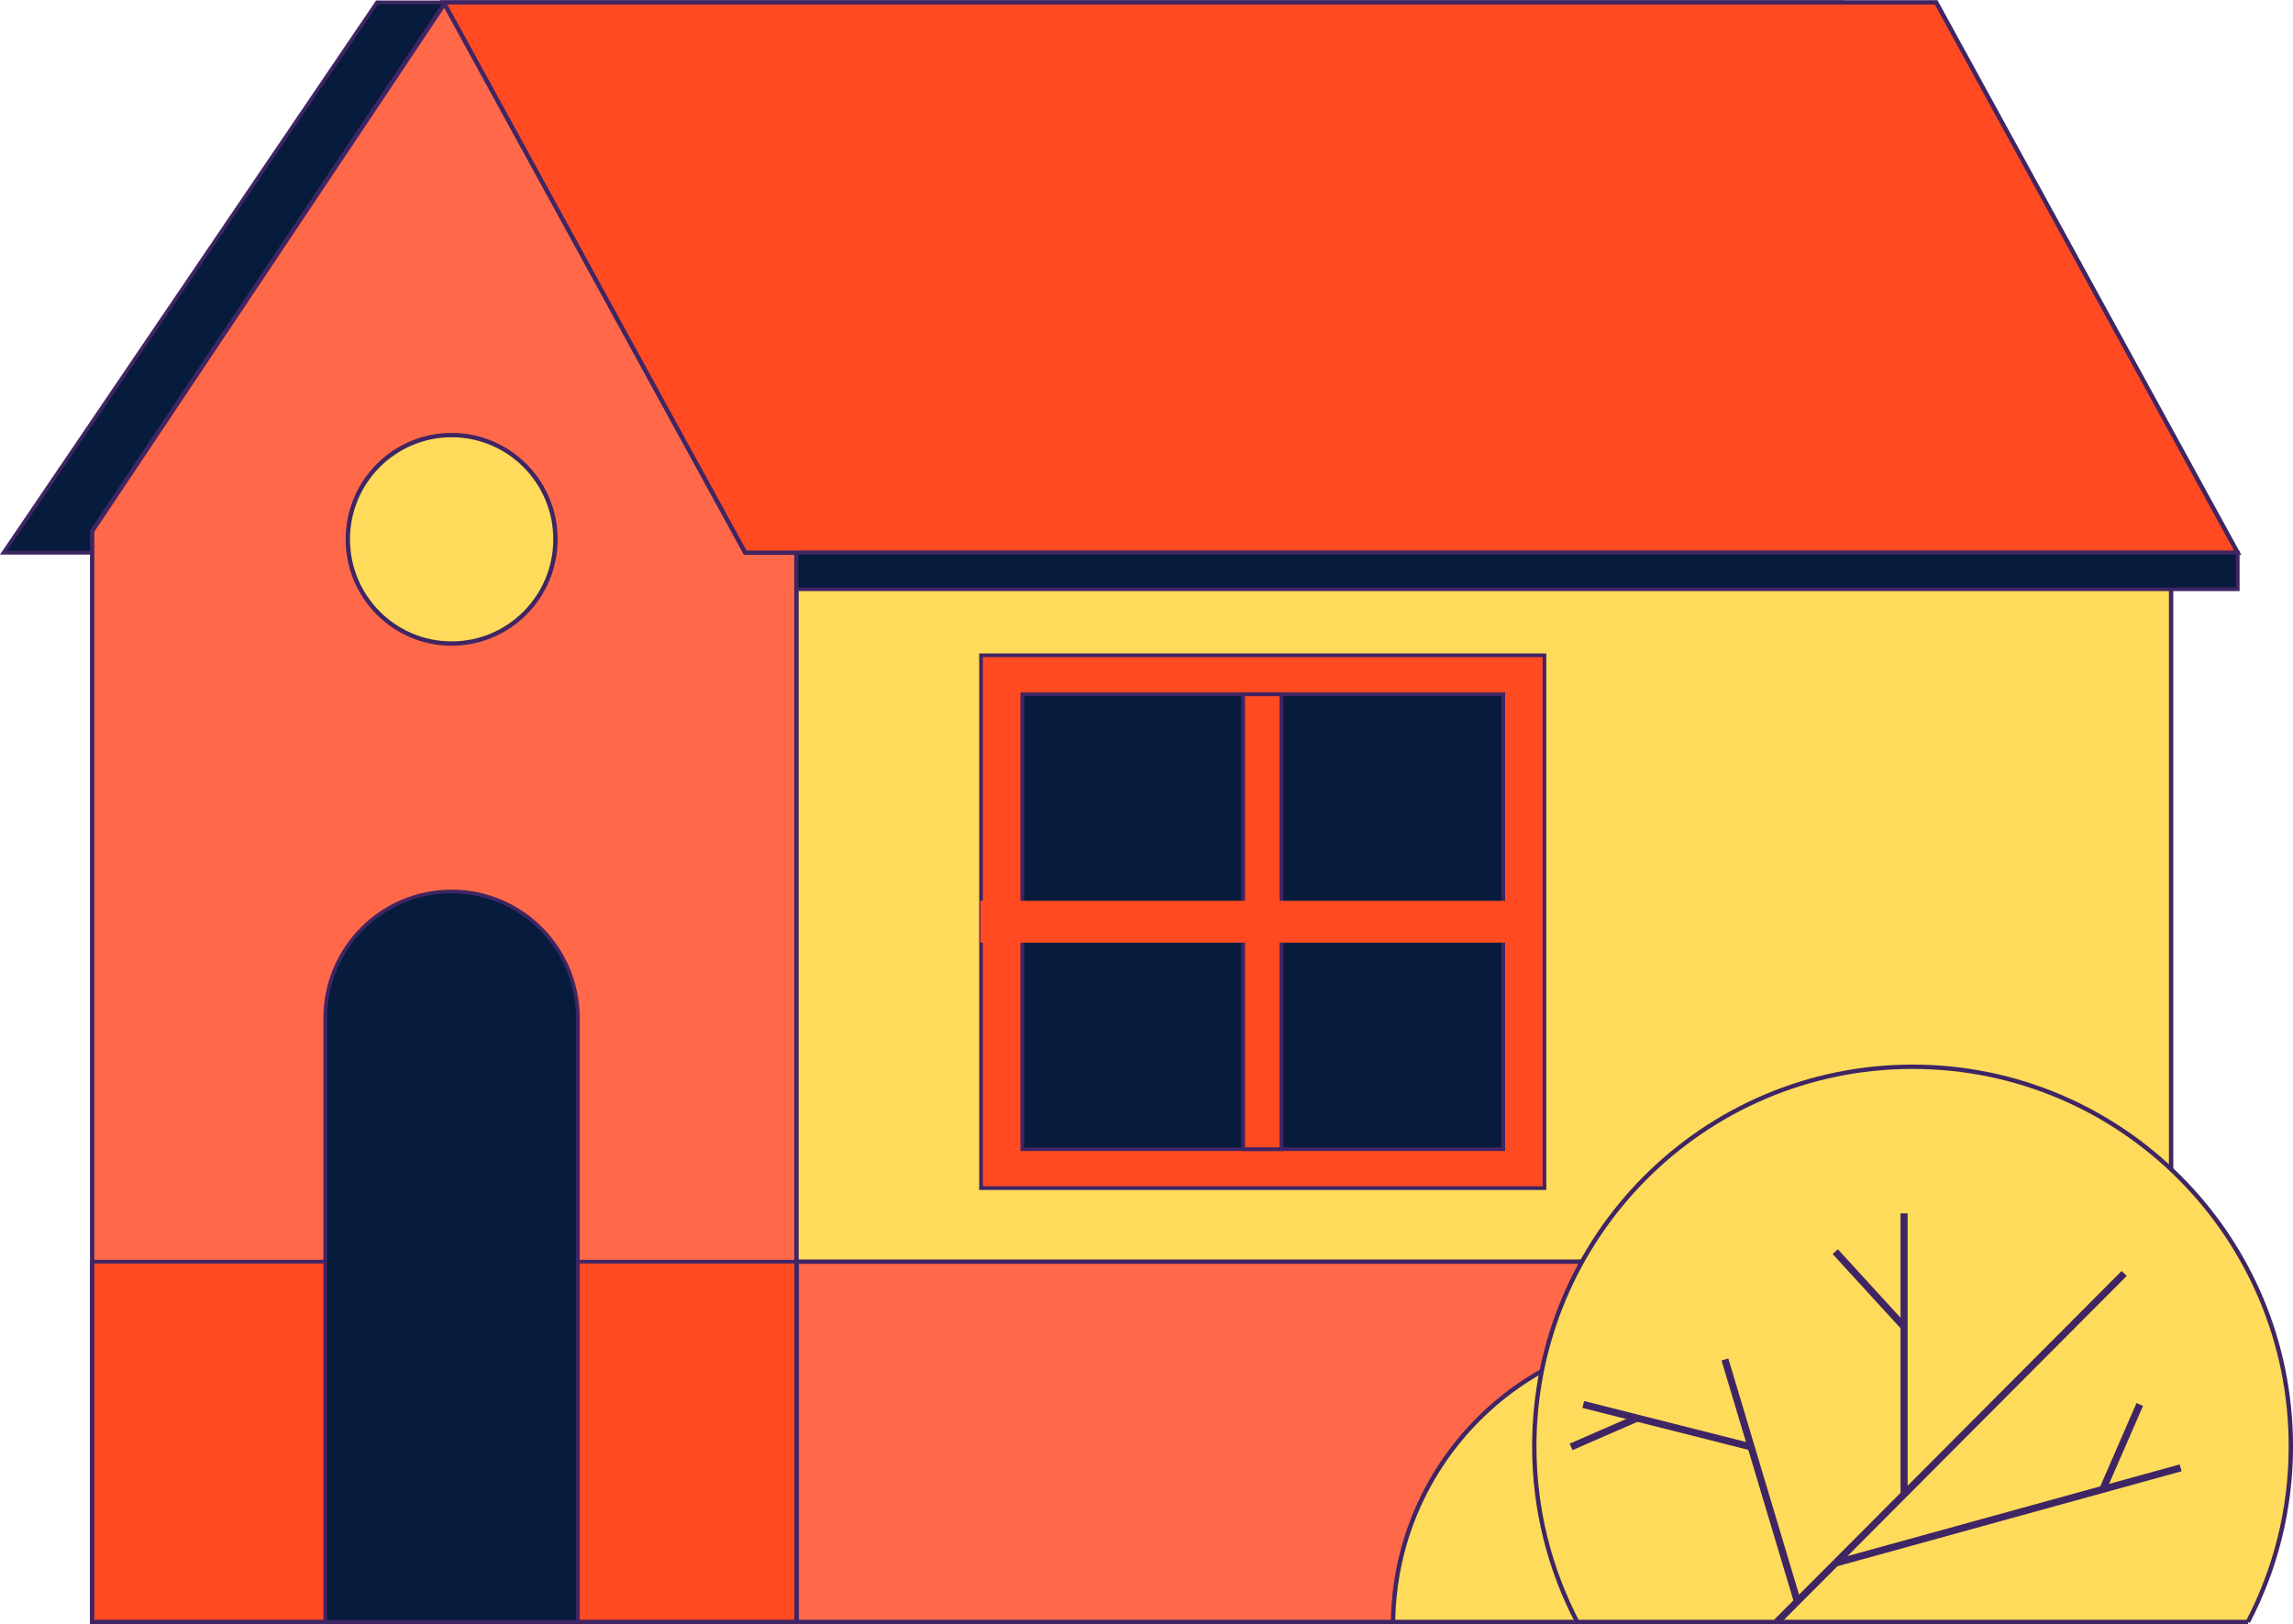 <svg xmlns="http://www.w3.org/2000/svg" id="_&#x421;&#x43B;&#x43E;&#x439;_2" data-name="&#x421;&#x43B;&#x43E;&#x439;_2" viewBox="0 0 310.77 220.21"><defs><style>      .cls-1, .cls-2, .cls-3, .cls-4, .cls-5, .cls-6 {        stroke: #3f2563;        stroke-miterlimit: 10;      }      .cls-1, .cls-2, .cls-7 {        fill: #ff4a22;      }      .cls-1, .cls-5 {        stroke-width: .5px;      }      .cls-2, .cls-3, .cls-4 {        stroke-width: .59px;      }      .cls-3 {        fill: #ffdb5b;      }      .cls-4 {        fill: #ff6949;      }      .cls-5 {        fill: #071b3c;      }      .cls-6 {        fill: none;        stroke-width: .96px;      }    </style></defs><g id="BACKGROUND"><g><g><polygon class="cls-5" points=".47 74.93 208.62 74.93 249.48 .32 51.1 .32 .47 74.93"></polygon><polygon class="cls-4" points="107.95 219.87 12.49 219.87 12.49 71.99 60.22 .53 107.95 71.99 107.95 219.87"></polygon><rect class="cls-3" x="107.95" y="71.99" width="186.3" height="147.89"></rect><rect class="cls-1" x="132.96" y="88.83" width="76.36" height="72.23"></rect><rect class="cls-5" x="138.55" y="94.12" width="65.19" height="61.66"></rect><rect class="cls-1" x="168.49" y="94.12" width="5.18" height="61.66"></rect><rect class="cls-4" x="107.95" y="171.03" width="186.3" height="48.85"></rect><polyline class="cls-2" points="107.95 171.03 107.95 219.87 12.49 219.87 12.49 171.03"></polyline><line class="cls-1" x1="12.49" y1="171.03" x2="107.95" y2="171.03"></line><path class="cls-5" d="M78.32,219.87v-81.84c0-9.49-7.66-17.18-17.12-17.18s-17.12,7.69-17.12,17.18v81.84h34.23Z"></path><polygon class="cls-2" points="303.28 74.93 101 74.93 60.13 .32 262.41 .32 303.28 74.93"></polygon><rect class="cls-5" x="107.95" y="74.93" width="195.33" height="4.95"></rect><ellipse class="cls-3" cx="61.21" cy="73.11" rx="14.07" ry="14.13"></ellipse></g><rect class="cls-7" x="165.65" y="89.32" width="5.68" height="71.26" transform="translate(43.54 293.44) rotate(-90)"></rect></g></g><g id="OBJECTS"><g><path class="cls-3" d="M267.52,219.87c-.26-21.59-17.78-39.02-39.36-39.02s-39.09,17.43-39.36,39.02h78.71Z"></path><path class="cls-3" d="M304.66,219.87c3.71-7.12,5.82-15.21,5.82-23.8,0-28.42-22.96-51.46-51.27-51.46s-51.27,23.04-51.27,51.46c0,8.59,2.11,16.68,5.82,23.8h90.91Z"></path><line class="cls-6" x1="240.82" y1="219.87" x2="287.89" y2="172.63"></line><line class="cls-6" x1="258.06" y1="202.53" x2="258.06" y2="164.48"></line><line class="cls-6" x1="258.06" y1="179.87" x2="248.73" y2="169.67"></line><line class="cls-6" x1="248.73" y1="211.9" x2="295.54" y2="198.98"></line><line class="cls-6" x1="285" y1="201.89" x2="290" y2="190.39"></line><line class="cls-6" x1="243.59" y1="217.06" x2="233.78" y2="184.29"></line><line class="cls-6" x1="237.32" y1="196.14" x2="214.58" y2="190.39"></line><line class="cls-6" x1="221.87" y1="192.24" x2="212.93" y2="196.14"></line></g></g></svg>